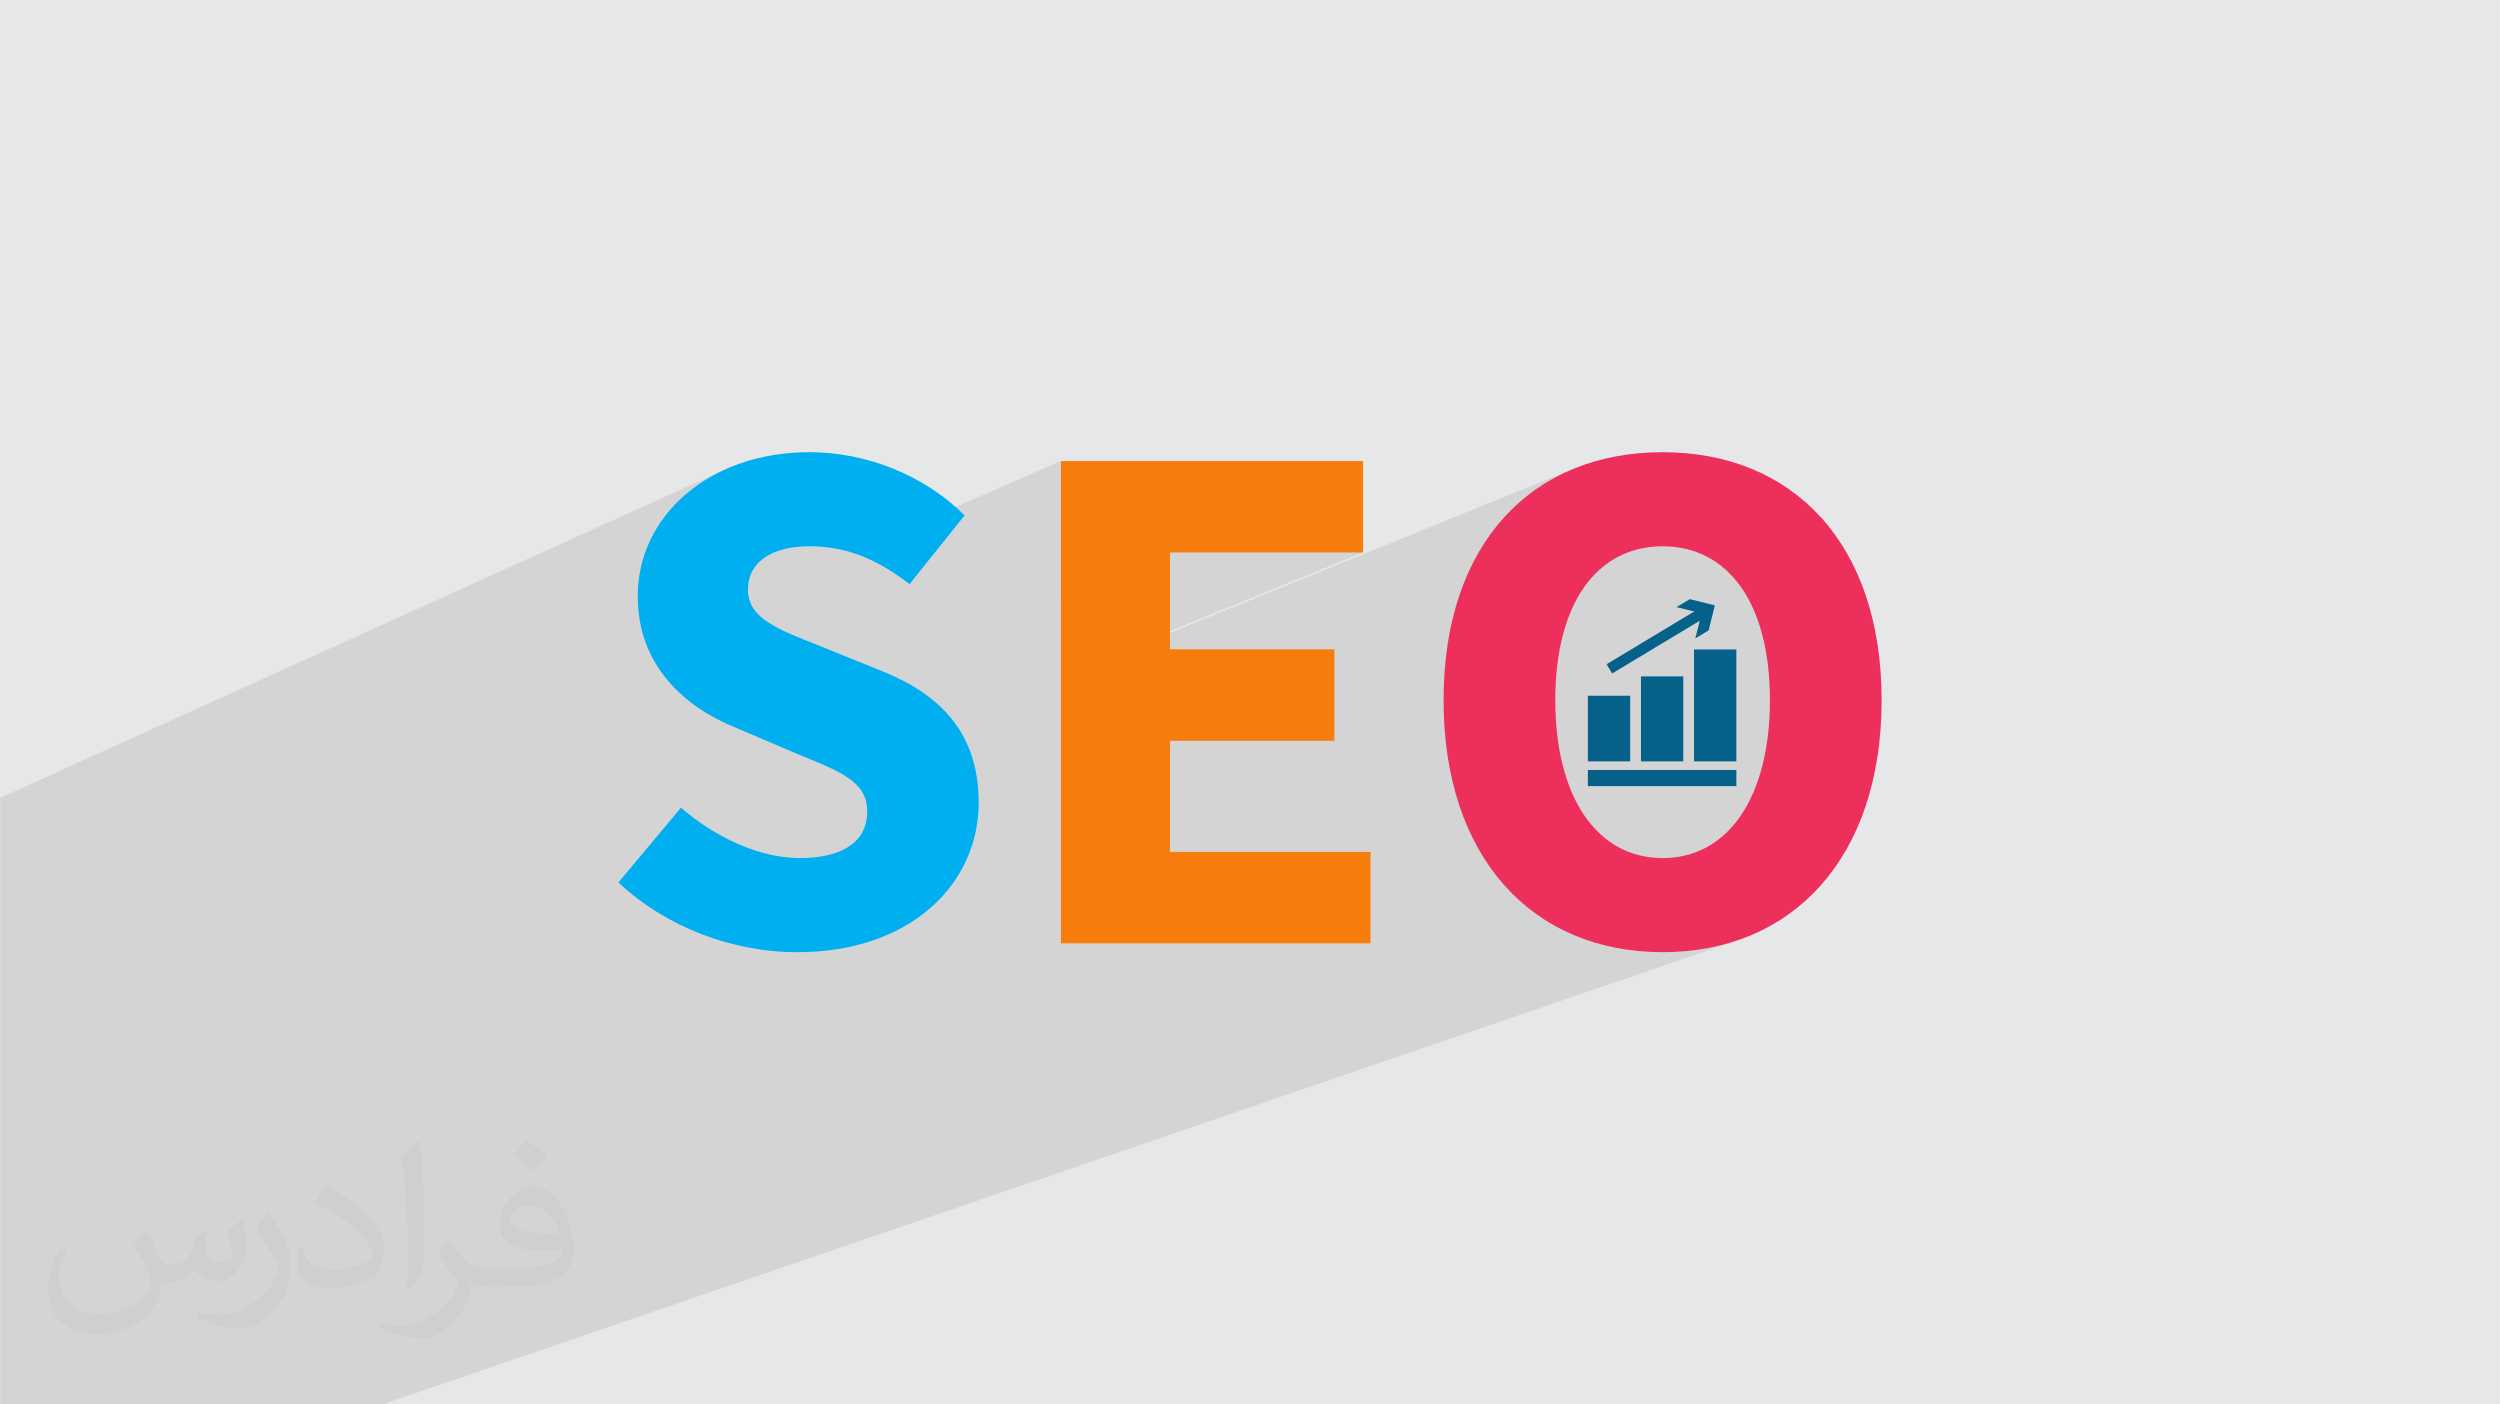 <?xml version="1.0" encoding="UTF-8"?>
<!DOCTYPE svg PUBLIC "-//W3C//DTD SVG 1.1//EN" "http://www.w3.org/Graphics/SVG/1.1/DTD/svg11.dtd">
<!-- Creator: CorelDRAW -->
<svg xmlns="http://www.w3.org/2000/svg" xml:space="preserve" width="3.708in" height="2.083in" version="1.1" style="shape-rendering:geometricPrecision; text-rendering:geometricPrecision; image-rendering:optimizeQuality; fill-rule:evenodd; clip-rule:evenodd"
viewBox="0 0 3702.73 2080.18"
 xmlns:xlink="http://www.w3.org/1999/xlink"
 xmlns:xodm="http://www.corel.com/coreldraw/odm/2003">
 <defs>
  <style type="text/css">
   <![CDATA[
    .fil0 {fill:#E6E7E8}
    .fil3 {fill:#00AFEF;fill-rule:nonzero}
    .fil6 {fill:#05608A;fill-rule:nonzero}
    .fil5 {fill:#EC305B;fill-rule:nonzero}
    .fil4 {fill:#F67C0B;fill-rule:nonzero}
    .fil2 {fill:#373435;fill-opacity:0.031}
    .fil1 {fill:#373435;fill-opacity:0.102}
   ]]>
  </style>
 </defs>
 <g id="Layer_x0020_1">
  <polygon class="fil0" points="-0,0 3702.73,0 3702.73,2080.18 -0,2080.18 "/>
  <polygon class="fil1" points="-0,1779.66 -0,1777.74 -0,1776.59 -0,1767.56 -0,1752.58 -0,1714.63 -0,1676.19 -0,1641.67 -0,1639.47 -0,1609.56 -0,1601.93 -0,1540.47 -0,1531.95 -0,1440.2 -0,1365.54 -0,1333.87 -0,1321.47 -0,1299.29 -0,1181.83 1073.96,695.33 1063.3,700.44 1053.02,705.95 1043.12,711.86 1033.63,718.16 1024.55,724.82 1015.89,731.86 1007.67,739.23 999.9,746.94 992.58,754.97 985.74,763.31 979.37,771.95 973.5,780.86 968.13,790.04 963.29,799.49 958.96,809.17 955.18,819.09 951.94,829.22 949.28,839.55 947.18,850.08 945.66,860.79 944.75,871.66 944.44,882.68 944.64,892.29 945.25,901.64 945.77,906.4 1145.55,818.72 1153.05,815.86 1161.12,813.49 1169.76,811.64 1178.95,810.3 1188.65,809.5 1198.85,809.23 1204.11,809.29 1209.3,809.46 1214.43,809.75 1219.5,810.15 1224.51,810.67 1229.47,811.3 1234.36,812.04 1239.21,812.89 1244.02,813.86 1248.77,814.93 1253.49,816.12 1258.16,817.41 1260.28,818.05 1571.31,682.94 1571.31,885.68 1732.78,818.39 2018.86,818.39 1571.31,1000.41 1571.31,1002.97 2330.53,694.35 2315.97,700.79 2301.89,707.96 2288.29,715.85 2275.19,724.45 2262.6,733.76 2250.54,743.77 2239.02,754.48 2228.04,765.88 2217.63,777.97 2207.8,790.73 2198.57,804.16 2189.93,818.26 2181.91,833.01 2174.52,848.42 2167.77,864.47 2161.68,881.17 2156.25,898.49 2151.51,916.45 2150.56,920.77 2411.64,817.97 2419.54,815.32 2427.68,813.14 2436.05,811.44 2444.65,810.21 2453.46,809.48 2462.49,809.23 2471.52,809.48 2480.34,810.21 2488.93,811.44 2497.3,813.14 2505.44,815.32 2513.34,817.97 2521.01,821.1 2528.43,824.68 2535.61,828.72 2542.53,833.21 2549.19,838.15 2555.6,843.53 2561.73,849.36 2567.6,855.61 2573.18,862.3 2578.49,869.41 2583.51,876.94 2588.25,884.88 2592.68,893.24 2596.82,902 2600.65,911.16 2604.18,920.71 2607.39,930.66 2610.28,940.99 2612.85,951.71 2615.09,962.8 2617,974.26 2618.58,986.09 2619.81,998.29 2620.69,1010.84 2621.23,1023.75 2621.41,1037 2621.23,1050.27 2620.69,1063.22 2619.81,1075.86 2618.58,1088.17 2617,1100.14 2615.09,1111.77 2612.85,1123.05 2610.28,1133.97 2607.39,1144.53 2604.18,1154.72 2600.65,1164.53 2596.82,1173.96 2592.68,1183 2588.25,1191.63 2583.51,1199.86 2578.49,1207.68 2573.18,1215.08 2567.6,1222.05 2561.73,1228.59 2555.6,1234.69 2549.19,1240.34 2542.53,1245.54 2535.61,1250.27 2528.43,1254.54 2521.01,1258.33 2513.34,1261.64 2505.44,1264.45 2268.34,1348.56 2275.19,1353.78 2288.29,1362.65 2301.89,1370.79 2315.97,1378.2 2330.53,1384.86 2345.55,1390.78 2361.02,1395.93 2376.92,1400.31 2393.24,1403.92 2409.97,1406.74 2427.1,1408.76 2444.61,1409.98 2462.49,1410.39 2480.37,1409.98 2497.88,1408.76 2515.01,1406.74 2531.74,1403.92 2548.06,1400.31 2563.96,1395.93 2579.43,1390.78 566.56,2080.18 516.29,2080.18 205.91,2080.18 120.85,2080.18 95.96,2080.18 -0,2080.18 -0,2063.6 -0,2034.27 -0,2028.38 -0,2022.15 -0,2017.43 -0,2009.07 -0,1998.77 -0,1981.87 -0,1921.09 -0,1920.23 -0,1904.6 -0,1891.08 -0,1886.62 -0,1874.82 -0,1863.69 -0,1859.07 -0,1857.45 "/>
  <path class="fil2" d="M215.96 1821.93c7.07,10.71 11.65,21.01 16.13,32.45 3.33,6.66 5.09,18.93 20.7,18.93 4.57,0 11.13,-1.35 16.95,-4.57 6.55,-3.44 11.54,-8.64 14.15,-16.53l6.24 -21.01 15.19 -7.49 1.04 1.04c-2.08,7.91 -2.59,15.5 -2.59,21.43 0,17.57 15.19,24.23 27.25,24.23 7.07,0 13.42,-3.44 13.42,-9.89 0,-8.32 -3.53,-22.47 -8.12,-35.16 7.07,-7.07 14.15,-14.15 22.26,-19.87l1.25 0.63c3.53,14.98 5.51,29.75 5.51,39.63 0,9.67 -4.27,20.39 -7.8,27.36 -7.28,13.73 -20.18,24.65 -35.78,24.65 -11.85,0 -25.06,-5.93 -34.12,-16.95l-0.52 0c-8.53,10.61 -21.74,20.18 -42.86,20.18l-6.55 0c-1.04,13.94 -4.05,23.81 -8.64,32.66 -12.58,24.54 -49.92,41.92 -85.08,41.92 -48.89,0 -73.43,-28.19 -73.43,-65.73 0,-23.19 7.59,-44.72 19.24,-60.01l9.56 3.95c-7.28,13.94 -12.17,27.04 -12.17,39.94 0,35.16 28.61,51.9 61.58,51.9 30.58,0 68.44,-19.45 75.31,-42.02 -2.59,-24.65 -11.85,-36.19 -26,-58.66 4.27,-7.49 9.78,-14.98 16.64,-22.98l1.25 0 0 0 0 0 -0.01 -0.04zm563.83 -132.3c10.3,6.45 20.39,14.04 30.27,22.78 -5.51,7.8 -12.38,14.88 -20.91,21.12 -9.89,-8.01 -19.76,-14.88 -29.86,-22.16 6.86,-7.7 13.63,-15.08 20.49,-21.74l0 0 0 0 0 0 0 0 0 0 0.01 0zm5.3 96.11c-16.64,0 -30.27,10.92 -30.27,19.03 0,17.38 33.28,22.78 73.12,22.56 -4.99,-20.39 -22.47,-41.61 -42.86,-41.61l0 0.01zm-37.35 92.99c21.64,0 40.57,-0.63 55.02,-4.27 16.13,-4.05 29.75,-12.17 29.75,-17.78 0,-1.46 0,-3.22 -0.52,-4.68 -9.05,0.83 -19.45,0.83 -28.5,0.83 -29.33,0 -51.79,-6.66 -60.64,-23.09 -2.19,-4.57 -3.74,-9.67 -3.74,-15.5 0,-15.92 6.86,-31.41 18.93,-42.13 10.08,-8.84 21.22,-14.35 32.55,-14.35 20.49,0 36.81,16.44 48.26,42.34 6.24,14.15 10.5,30.47 10.5,51.07 0,13.73 -3.74,25.27 -12.27,33.8 -15.92,15.4 -45.24,21.22 -90.17,21.22l-20.39 0 0 0 -5.3 0c-11.13,0 -19.14,-1.98 -25.48,-6.86l-1.04 0c0.31,2.59 0.52,5.09 0.52,7.49 0,10.08 -3.33,22.98 -10.08,33.28 -19.97,29.64 -41.61,42.53 -60.33,42.53 -18.93,0 -42.13,-7.28 -63.03,-16.75l3.74 -7.28c6.76,2.81 16.13,4.68 29.02,4.68 33.8,0 78.21,-32.45 83.72,-64.17 -1.25,-2.59 -3.53,-6.03 -6.76,-9.67 -9.89,-11.75 -16.13,-21.53 -21.95,-31.82 4.99,-9.89 9.56,-17.78 13.83,-24.96l1.77 -0.21c14.46,29.44 27.56,46.28 56.78,46.28l4.57 0 0 0 21.22 0 0 0 0 0 0 0 0 0 0 0 0.04 0zm-146.45 31.1c2.5,-13.52 2.7,-28.7 2.7,-42.86l0 -21.01c0,-39.21 -4.99,-96.2 -9.05,-133.34 7.07,-7.59 16.95,-16.53 24.75,-22.56l2.29 0.63c5.3,46.7 6.55,100.79 6.55,150.81 0,13.11 -0.52,25.9 -1.77,35.26 -0.73,11.85 -7.59,20.8 -22.26,34.53l-3.22 -1.46zm-150.71 -61.89c0.73,18.41 9.78,32.87 41.4,32.87 19.66,0 36.3,-5.09 54.71,-13.83 3.33,-1.46 5.09,-3.44 5.09,-5.09 0,-11.54 -8.84,-26.83 -23.71,-40.77 -14.46,-13.11 -33.6,-24.65 -51.48,-32.35 -6.14,-2.59 -8.12,-5.3 -8.12,-7.91 0,-5.3 7.07,-16.44 12.9,-24.44l1.98 -0.21c20.49,10.71 43.38,26.63 60.33,44.3 15.4,16.33 24.96,32.87 24.96,50.86 0,13.31 -4.05,25.79 -10.61,37.44 -22.47,11.33 -46.39,19.97 -70.1,19.97 -28.81,0 -48.47,-13.52 -48.47,-45.24 0,-3.44 0,-8.73 1.25,-15.61l9.89 0 0 0 0 0 0 0 0 0 0 0 -0.01 0zm-52.11 -52.32l17.89 28.92c6.55,10.71 12.69,22.37 12.69,40.77l0 23.5c0,19.03 -12.17,39.42 -31.82,59.6 -15.4,13.63 -29.02,19.45 -41.61,19.45 -18.72,0 -40.15,-5.82 -64.9,-16.44l2.81 -7.28c7.8,2.08 16.84,3.84 27.98,3.84 35.58,-0.21 71.97,-26.21 88.61,-57.93 1.98,-3.64 2.7,-7.07 2.7,-9.47 0,-3.64 -1.98,-7.7 -3.53,-11.33 -9.05,-17.05 -19.14,-32.66 -30.27,-47.12 5.82,-9.16 11.65,-17.99 17.99,-26.73l1.46 0.21 0 0 0 0 0 0 0 0 0 0 -0.01 0z"/>
  <g id="_2281875135040">
   <path class="fil3" d="M915.82 1307.12l92.74 -110.8c50.79,44.22 116.67,74.64 175.46,74.64 67.4,0 100.38,-26.53 100.38,-68.94 0,-44.96 -40.6,-59.4 -103,-85.05l-92.81 -39.59c-74.01,-30.1 -144.15,-90.91 -144.15,-194.7 0,-118.36 105.73,-212.89 254.41,-212.89 82.25,0 168.26,32.42 229.77,93.61l-81.51 101.76c-47.07,-36.09 -91.81,-55.94 -148.26,-55.94 -55.69,0 -91.12,23.2 -91.12,64.05 0,43.81 46.72,59.73 109.07,84.55l91.01 36.87c87.23,35.26 141.7,93.34 141.7,194.3 0,118.63 -98.91,221.39 -269.11,221.39 -92.95,0 -191.73,-35.19 -264.58,-103.27z"/>
   <polygon class="fil4" points="1571.31,682.94 2018.86,682.94 2018.86,818.39 1732.78,818.39 1732.78,961.81 1976.32,961.81 1976.32,1097.24 1732.78,1097.24 1732.78,1261.81 2029.82,1261.81 2029.82,1397.24 1571.31,1397.24 "/>
   <path class="fil5" d="M2621.41 1037c0,-143.21 -61.47,-227.77 -158.92,-227.77 -97.45,0 -158.93,84.56 -158.93,227.77 0,143.22 61.47,233.96 158.93,233.96 97.44,0 158.92,-90.74 158.92,-233.96zm-483.34 0c0,-233.37 131.78,-367.2 324.42,-367.2 192.63,0 324.41,134.73 324.41,367.2 0,233.37 -131.78,373.39 -324.41,373.39 -192.64,0 -324.42,-140.02 -324.42,-373.39z"/>
   <polygon class="fil6" points="2571.74,1164.41 2351.81,1164.41 2351.81,1140.5 2571.74,1140.5 "/>
   <polygon class="fil6" points="2351.81,1030.53 2414.51,1030.53 2414.51,1127.75 2351.81,1127.75 "/>
   <polygon class="fil6" points="2430.44,1001.85 2493.13,1001.85 2493.13,1127.75 2430.44,1127.75 "/>
   <polygon class="fil6" points="2509.06,961.99 2571.74,961.99 2571.74,1127.75 2509.06,1127.75 "/>
   <polygon class="fil6" points="2387.8,997.51 2379.58,983.85 2520.15,899.22 2528.39,912.88 "/>
   <polygon class="fil6" points="2511,945.56 2520.24,908.47 2483.13,899.28 2502.8,887.44 2539.88,896.65 2530.67,933.74 "/>
  </g>
 </g>
</svg>
